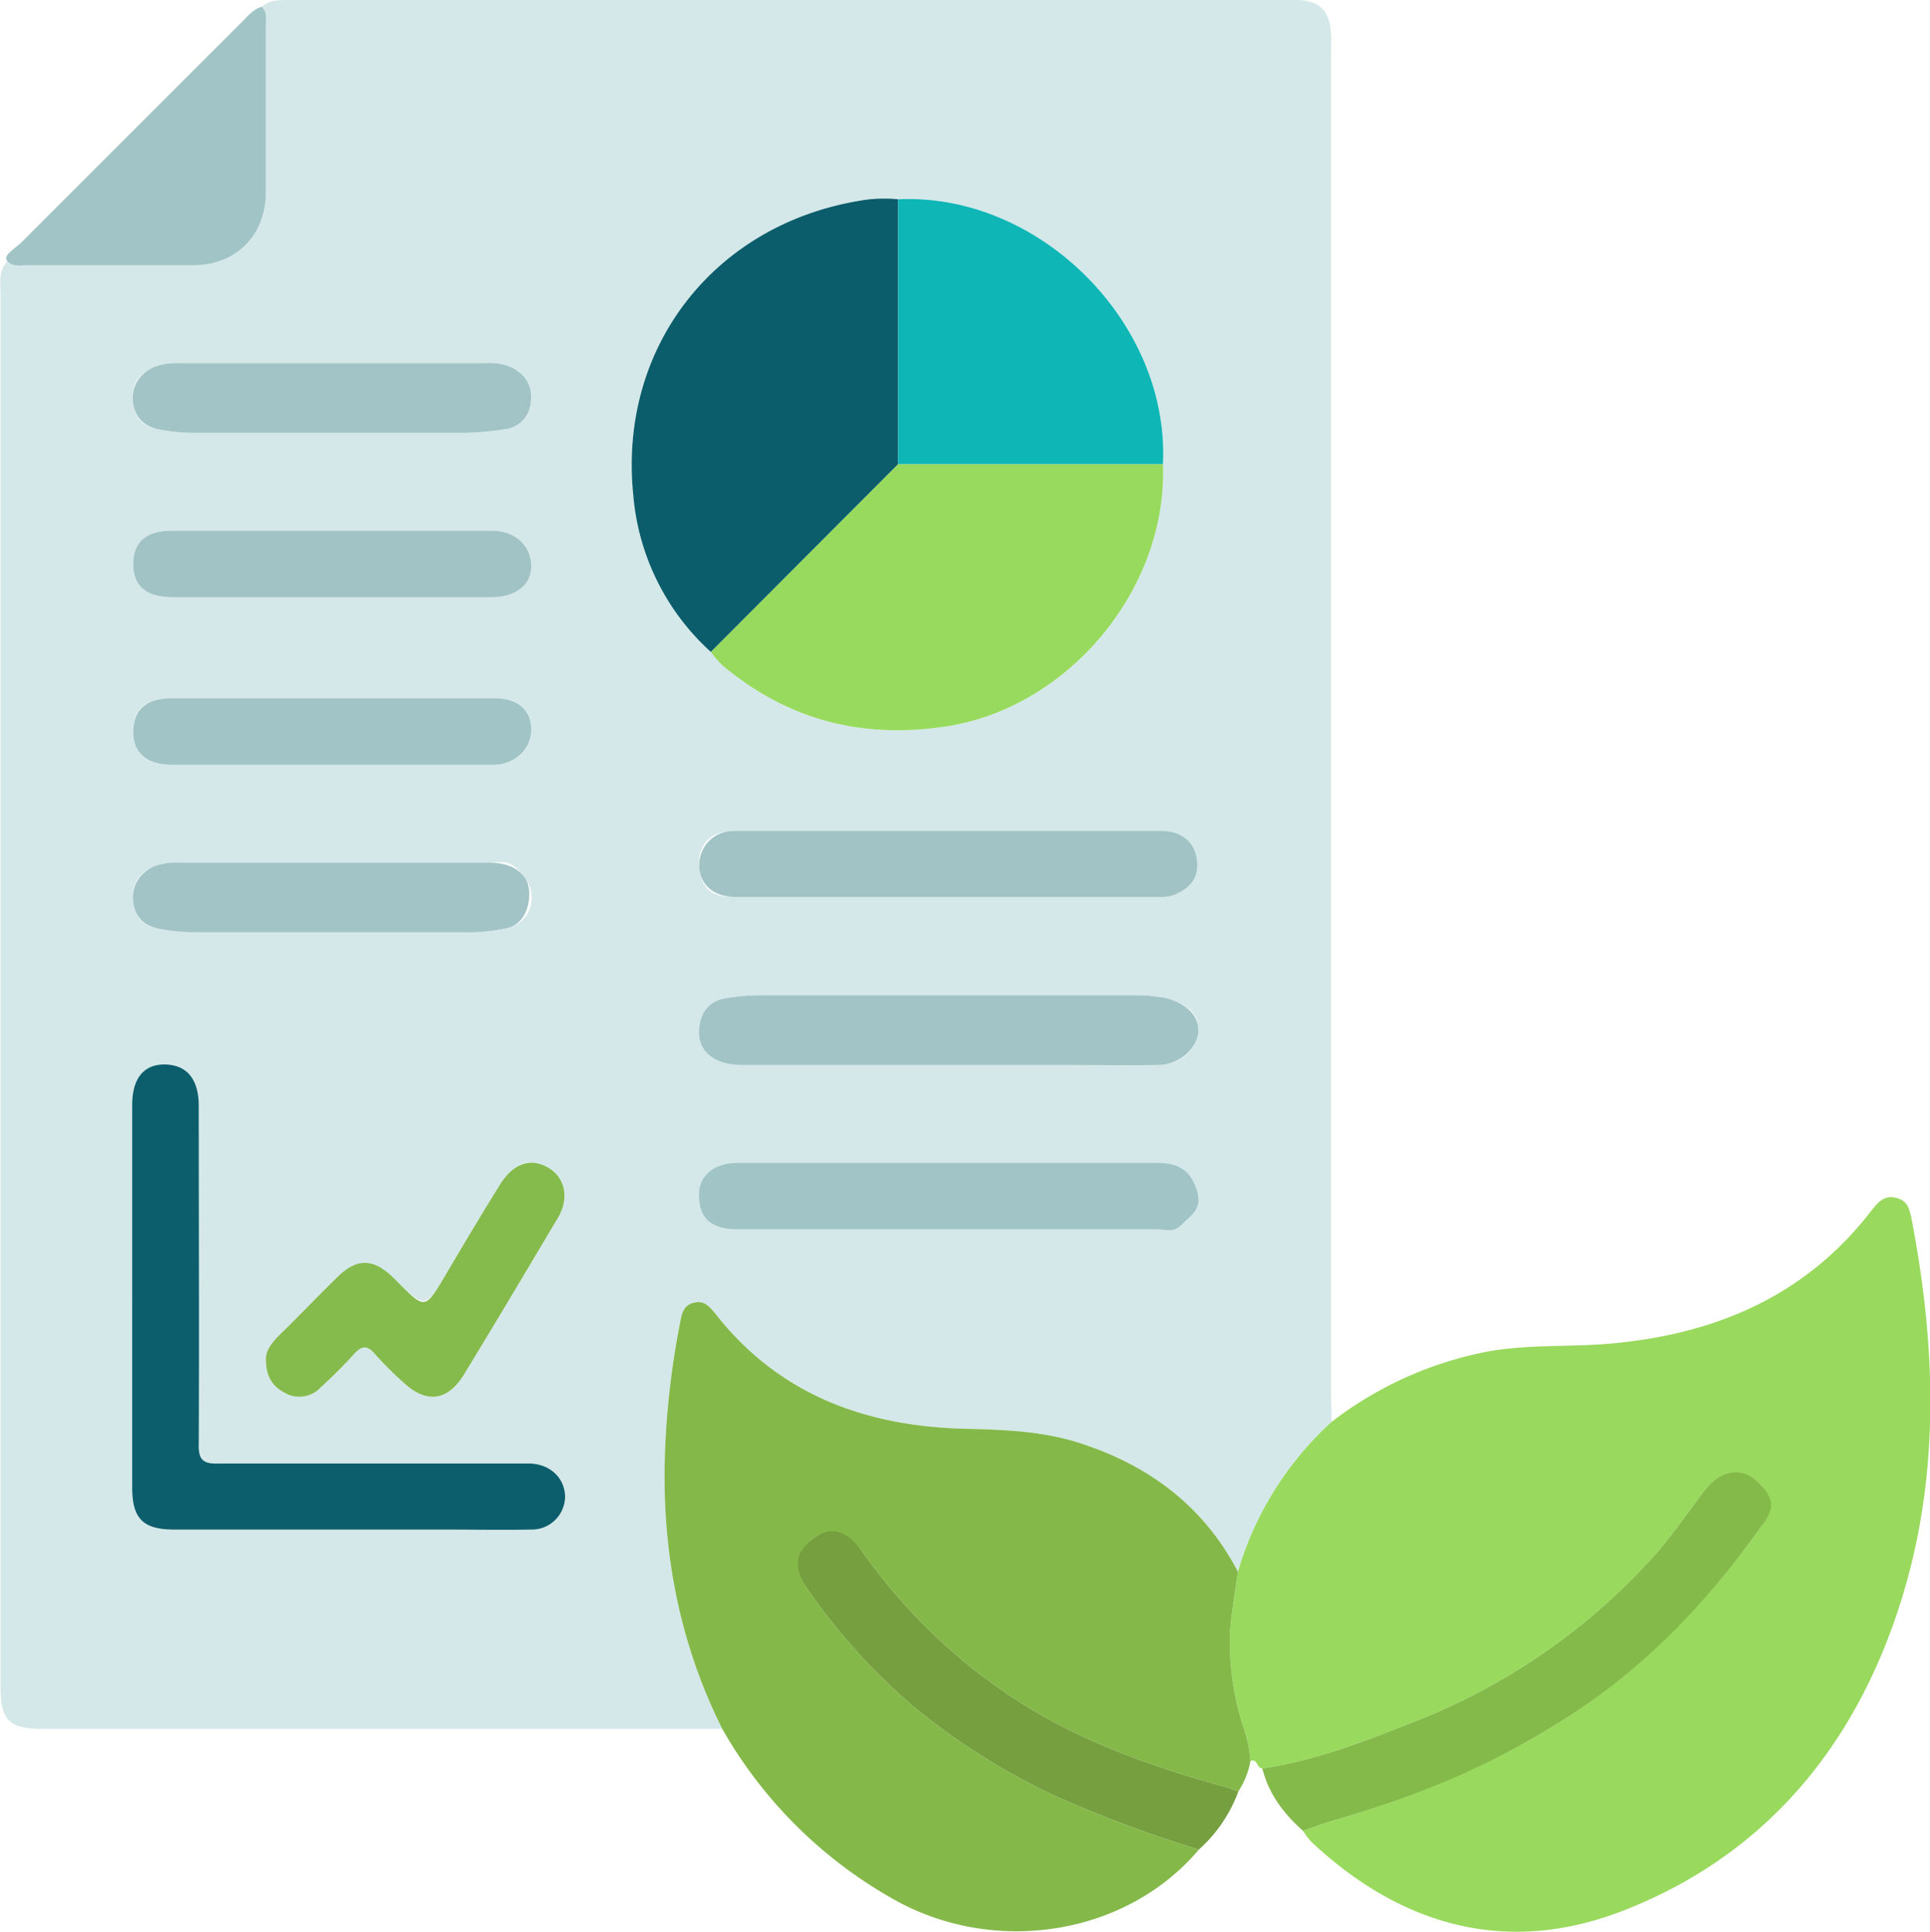 <svg xmlns="http://www.w3.org/2000/svg" viewBox="0 0 370.9 371.3"><defs><style>.a{fill:#d5e8e9;}.b{fill:#99da5e;}.c{fill:#84b94a;}.d{fill:#84ba4a;}.e{fill:#a1c4c6;}.f{fill:#76a03f;}.g{fill:#98da5e;}.h{fill:#0c5d6b;}.i{fill:#0eb6b6;}.j{fill:#0d5e6c;}.k{fill:#a2c4c6;}.l{fill:#a1c3c5;}.m{fill:#85ba4c;}</style></defs><path class="a" d="M254.2,447.8H123.7c-6.6,0-8.2-1.6-8.2-8.1V172.5c0-2.4-.5-4.8,1.3-6.8,1,1.1,2.3.8,3.5.8h32.3c8.2-.1,13.8-5.7,13.9-13.9V120.3c0-1.2.3-2.5-.8-3.5,1.4-1.2,3.1-1.3,4.9-1.3H364.3c4.6,0,6.6,1.9,6.9,6.5.1,1.1,0,2.3,0,3.4V383.2c0,1.9.1,3.8.1,5.6a62.8,62.8,0,0,0-18,28.8c-6.3-12.1-16.3-19.9-29.1-24.3-7.8-2.8-15.9-3-24-3.2-19-.6-35.4-6.8-47.4-22.2-1.1-1.3-2.2-2.4-4.1-2s-2.3,2.2-2.6,3.8a159.8,159.8,0,0,0-2.9,24.8C242.5,413.1,245.8,431,254.2,447.8Zm33.8-294a27,27,0,0,0-7.5.3c-28,4.7-46.3,28.3-43.4,56.6A45.8,45.8,0,0,0,252,240.8a15.8,15.8,0,0,0,3.6,3.7c12.4,9.8,26.3,13,41.8,10.6,23.5-3.7,42.4-26.5,41.5-50.4C340.2,177.5,315.1,152.5,288,153.8ZM140.8,364.6v36.8c0,6,2.1,8.1,8.1,8.1H201c5.5,0,11,.1,16.5,0a6.4,6.4,0,0,0,6.5-6.4c-.1-3.5-2.8-6.1-6.6-6.3h-60c-3.1.1-3.9-.8-3.8-3.9.1-21.6,0-43.2,0-64.8,0-5.2-2.3-8-6.4-8s-6.4,2.6-6.4,7.8Zm156.8-44.4h22.1c6.2,0,12.3.1,18.4,0,4.1-.1,7.3-2.9,7.6-6.4s-2.5-5.6-6.4-6.5a33.5,33.5,0,0,0-6.3-.5H261.8a41.7,41.7,0,0,0-7.1.6c-3.1.6-4.5,2.6-4.9,5.4-.7,4.4,2.6,7.4,8.1,7.4Zm.1-45H256.5c-4.7,0-7.3,2.9-6.7,7.3s2.9,5.4,7,5.4h82a6.6,6.6,0,0,0,2.5-.5c3-1.3,4.6-3.5,4.1-6.8s-3.1-5.4-6.9-5.4Zm0,76.6h40.4c1.6,0,3.3.2,4.6-1.1s3.6-3.6,2.6-6.8-4-4.9-7.5-4.9H257.3c-4.5,0-7.6,2.7-7.6,6.5s2.5,6.3,7.5,6.3Zm-131.2,25c0,3.3,1.3,5.2,3.6,6.4a5.6,5.6,0,0,0,6.9-1q3.3-3,6.3-6.3c1.5-1.7,2.6-2,4.2-.1a66.3,66.3,0,0,0,5.3,5.3c4.4,4.2,8.5,3.8,11.7-1.3,6.1-10,12.1-20.1,18.1-30.2,2.3-3.8,1.5-7.7-1.9-9.7s-6.6-.8-9.1,3.1c-3.6,5.8-7.1,11.7-10.6,17.6s-3.9,6.6-9.1,1.4l-1.1-1.1c-3.6-3.4-6.9-3.5-10.5,0s-7.5,7.6-11.3,11.3C167.5,373.7,166.4,375.3,166.5,376.8Zm12.9-191.5H149.8a12.5,12.5,0,0,0-4.7.7c-3.2,1.4-4.7,3.7-4.1,7.1s2.3,4.5,5.3,5a36.8,36.8,0,0,0,6.6.6h51.7a51.4,51.4,0,0,0,7.8-.7,5.6,5.6,0,0,0,5-5.2c.4-3.1-1-5.3-3.7-6.7a11,11,0,0,0-5.1-.8Zm.2,96H150.1a12.7,12.7,0,0,0-4.8.6c-3.1,1.3-4.8,3.5-4.3,7s2.3,4.7,5.4,5.2a36.8,36.8,0,0,0,6.6.6h52.8a32.7,32.7,0,0,0,7-.8c4.5-.9,6.2-6.1,3.4-9.8s-4.3-2.8-7-2.8Zm-.4-31.6H148.5c-5.1,0-7.5,2-7.5,6.3s2.5,6.5,7.4,6.5h61.8c4.3,0,7.4-3.1,7.3-6.9s-2.6-5.9-7.1-5.9Zm-.5-19.4h31.1c4.7,0,7.7-2.5,7.7-6.2s-3.2-6.6-7.6-6.6H148.5c-5,0-7.5,2.3-7.5,6.4s2.4,6.3,7.4,6.4Z" transform="translate(-115.4 -115.5)"></path><path class="b" d="M353.3,417.6a62.8,62.8,0,0,1,18-28.8,71,71,0,0,1,30.4-13.6c8.2-1.4,16.5-.7,24.7-1.6,19.4-2,36.1-9.3,48.4-25.1,1.2-1.5,2.4-3.3,4.8-2.8s2.7,2.1,3.1,3.8c5.1,26.4,5.7,52.6-3.5,78.3s-26.1,44.8-51.5,54.8c-22.2,8.8-42.6,3.4-60.1-12.9a14.1,14.1,0,0,1-1.8-2.3l4.9-1.7c15.9-4.6,31.1-10.7,45.1-19.6s27.4-22.3,37.8-36.8c2-2.8,2.8-5.6.1-8.5s-7.4-3.2-10.9,1.4-6,8.3-9.3,12.1a121,121,0,0,1-46,32c-9.6,3.8-19.2,7.6-29.5,9.1-1.1,0-.9-2-2.3-1.4a22.9,22.9,0,0,0-1.1-5.8,52.9,52.9,0,0,1-2.8-19.3C352.1,425.1,352.8,421.4,353.3,417.6Z" transform="translate(-115.4 -115.5)"></path><path class="c" d="M353.3,417.6c-.5,3.8-1.2,7.5-1.5,11.3a52.9,52.9,0,0,0,2.8,19.3,22.9,22.9,0,0,1,1.1,5.8,15.4,15.4,0,0,1-2.3,5.8L351,459c-13.4-3.7-26.4-8.2-38.3-15.5a108.2,108.2,0,0,1-31.6-29.8c-2.6-3.6-6.6-4.7-9.4-2.5s-3.9,5.8-1,9.9a116.4,116.4,0,0,0,19.9,22.1,126.3,126.3,0,0,0,27.6,17.5A235.6,235.6,0,0,0,345.8,471c-14.1,16.7-39.8,20.6-59.3,9.2a86.6,86.6,0,0,1-32.3-32.4c-8.4-16.8-11.7-34.7-11-53.3a159.8,159.8,0,0,1,2.9-24.8c.3-1.6.6-3.3,2.6-3.8s3,.7,4.1,2c12,15.4,28.4,21.6,47.4,22.2,8.1.2,16.2.4,24,3.2C337,397.7,347,405.5,353.3,417.6Z" transform="translate(-115.4 -115.5)"></path><path class="d" d="M358,455.4c10.3-1.5,19.9-5.3,29.5-9.1a121,121,0,0,0,46-32c3.3-3.8,6.2-8,9.3-12.1s7.4-5.1,10.9-1.4,1.9,5.7-.1,8.5c-10.4,14.5-22.6,27.2-37.8,36.8s-29.2,15-45.1,19.6l-4.9,1.7C362.1,464.1,359.2,460.3,358,455.4Z" transform="translate(-115.4 -115.5)"></path><path class="e" d="M165.7,116.8c1.1,1,.8,2.3.8,3.5v32.3c-.1,8.2-5.7,13.8-13.9,13.9H120.3c-1.2,0-2.5.3-3.5-.8s1.6-2.5,2.7-3.6l42.6-42.6C163.2,118.4,164.2,117.2,165.7,116.8Z" transform="translate(-115.4 -115.5)"></path><path class="f" d="M345.8,471a235.6,235.6,0,0,1-27.6-10.3,126.3,126.3,0,0,1-27.6-17.5,116.4,116.4,0,0,1-19.9-22.1c-2.9-4.1-2.7-7.1,1-9.9s6.8-1.1,9.4,2.5a108.2,108.2,0,0,0,31.6,29.8c11.9,7.3,24.9,11.8,38.3,15.5l2.4.8A27.9,27.9,0,0,1,345.8,471Z" transform="translate(-115.4 -115.5)"></path><path class="g" d="M338.9,204.7c.9,23.9-18,46.7-41.5,50.4-15.5,2.4-29.4-.8-41.8-10.6a15.8,15.8,0,0,1-3.6-3.7l36-36.1Z" transform="translate(-115.4 -115.5)"></path><path class="h" d="M288,204.7l-36,36.1a45.8,45.8,0,0,1-14.9-30.1c-2.9-28.3,15.4-51.9,43.4-56.6a27,27,0,0,1,7.5-.3Z" transform="translate(-115.4 -115.5)"></path><path class="i" d="M288,204.7V153.8c27.1-1.3,52.2,23.7,50.9,50.9Z" transform="translate(-115.4 -115.5)"></path><path class="j" d="M140.8,364.6V327.9c0-5.2,2.3-7.9,6.4-7.8s6.4,2.8,6.4,8c0,21.6.1,43.2,0,64.8-.1,3.1.7,4,3.8,3.9h60c3.8.2,6.5,2.8,6.6,6.3a6.4,6.4,0,0,1-6.5,6.4c-5.5.1-11,0-16.5,0H148.9c-6,0-8.1-2.1-8.1-8.1Z" transform="translate(-115.4 -115.5)"></path><path class="k" d="M297.6,320.2H257.9c-5.5,0-8.8-3-8.1-7.4.4-2.8,1.8-4.8,4.9-5.4a41.7,41.7,0,0,1,7.1-.6H333a33.5,33.5,0,0,1,6.3.5c3.9.9,6.6,3.4,6.4,6.5s-3.5,6.3-7.6,6.4c-6.1.1-12.2,0-18.4,0Z" transform="translate(-115.4 -115.5)"></path><path class="l" d="M297.7,275.2h40.8c3.8,0,6.4,2,6.9,5.4s-1.1,5.5-4.1,6.8a6.6,6.6,0,0,1-2.5.5h-82c-4.1,0-6.6-2.1-7-5.4s2-7.3,6.7-7.3Z" transform="translate(-115.4 -115.5)"></path><path class="e" d="M297.7,351.8H257.2c-5,0-7.4-2.1-7.5-6.3s3.1-6.5,7.6-6.5h80.5c3.5,0,6.2,1.1,7.5,4.9s-.7,4.9-2.6,6.8-3,1.1-4.6,1.1Z" transform="translate(-115.4 -115.5)"></path><path class="m" d="M166.5,376.8c-.1-1.5,1-3.1,2.5-4.6,3.8-3.7,7.5-7.6,11.3-11.3s6.9-3.4,10.5,0l1.1,1.1c5.2,5.2,5.2,5.2,9.1-1.4s7-11.8,10.6-17.6c2.5-3.9,5.8-5,9.1-3.1s4.2,5.9,1.9,9.7c-6,10.1-12,20.2-18.1,30.2-3.2,5.1-7.3,5.5-11.7,1.3a66.3,66.3,0,0,1-5.3-5.3c-1.6-1.9-2.7-1.6-4.2.1s-4.1,4.3-6.3,6.3a5.6,5.6,0,0,1-6.9,1C167.8,382,166.5,380.1,166.5,376.8Z" transform="translate(-115.4 -115.5)"></path><path class="k" d="M179.4,185.3h29.2a11,11,0,0,1,5.1.8c2.7,1.4,4.1,3.6,3.7,6.7a5.6,5.6,0,0,1-5,5.2,51.4,51.4,0,0,1-7.8.7H152.9a36.8,36.8,0,0,1-6.6-.6c-3-.5-4.8-2.1-5.3-5s.9-5.7,4.1-7.1a12.5,12.5,0,0,1,4.7-.7Z" transform="translate(-115.4 -115.5)"></path><path class="k" d="M179.6,281.3h29.6c2.7,0,5.2.5,7,2.8s1.1,8.9-3.4,9.8a32.7,32.7,0,0,1-7,.8H153a36.8,36.8,0,0,1-6.6-.6c-3.1-.5-5-2.1-5.4-5.2s1.2-5.7,4.3-7a12.7,12.7,0,0,1,4.8-.6Z" transform="translate(-115.4 -115.5)"></path><path class="e" d="M179.2,249.7h31.2c4.5,0,7,2.2,7.1,5.9s-3,6.9-7.3,6.9H148.4c-4.9,0-7.5-2.4-7.4-6.5s2.4-6.3,7.5-6.3Z" transform="translate(-115.4 -115.5)"></path><path class="l" d="M178.7,230.3H148.4c-5-.1-7.4-2.2-7.4-6.4s2.5-6.4,7.5-6.4h61.4c4.4,0,7.5,2.8,7.6,6.6s-3,6.2-7.7,6.2Z" transform="translate(-115.4 -115.5)"></path></svg>